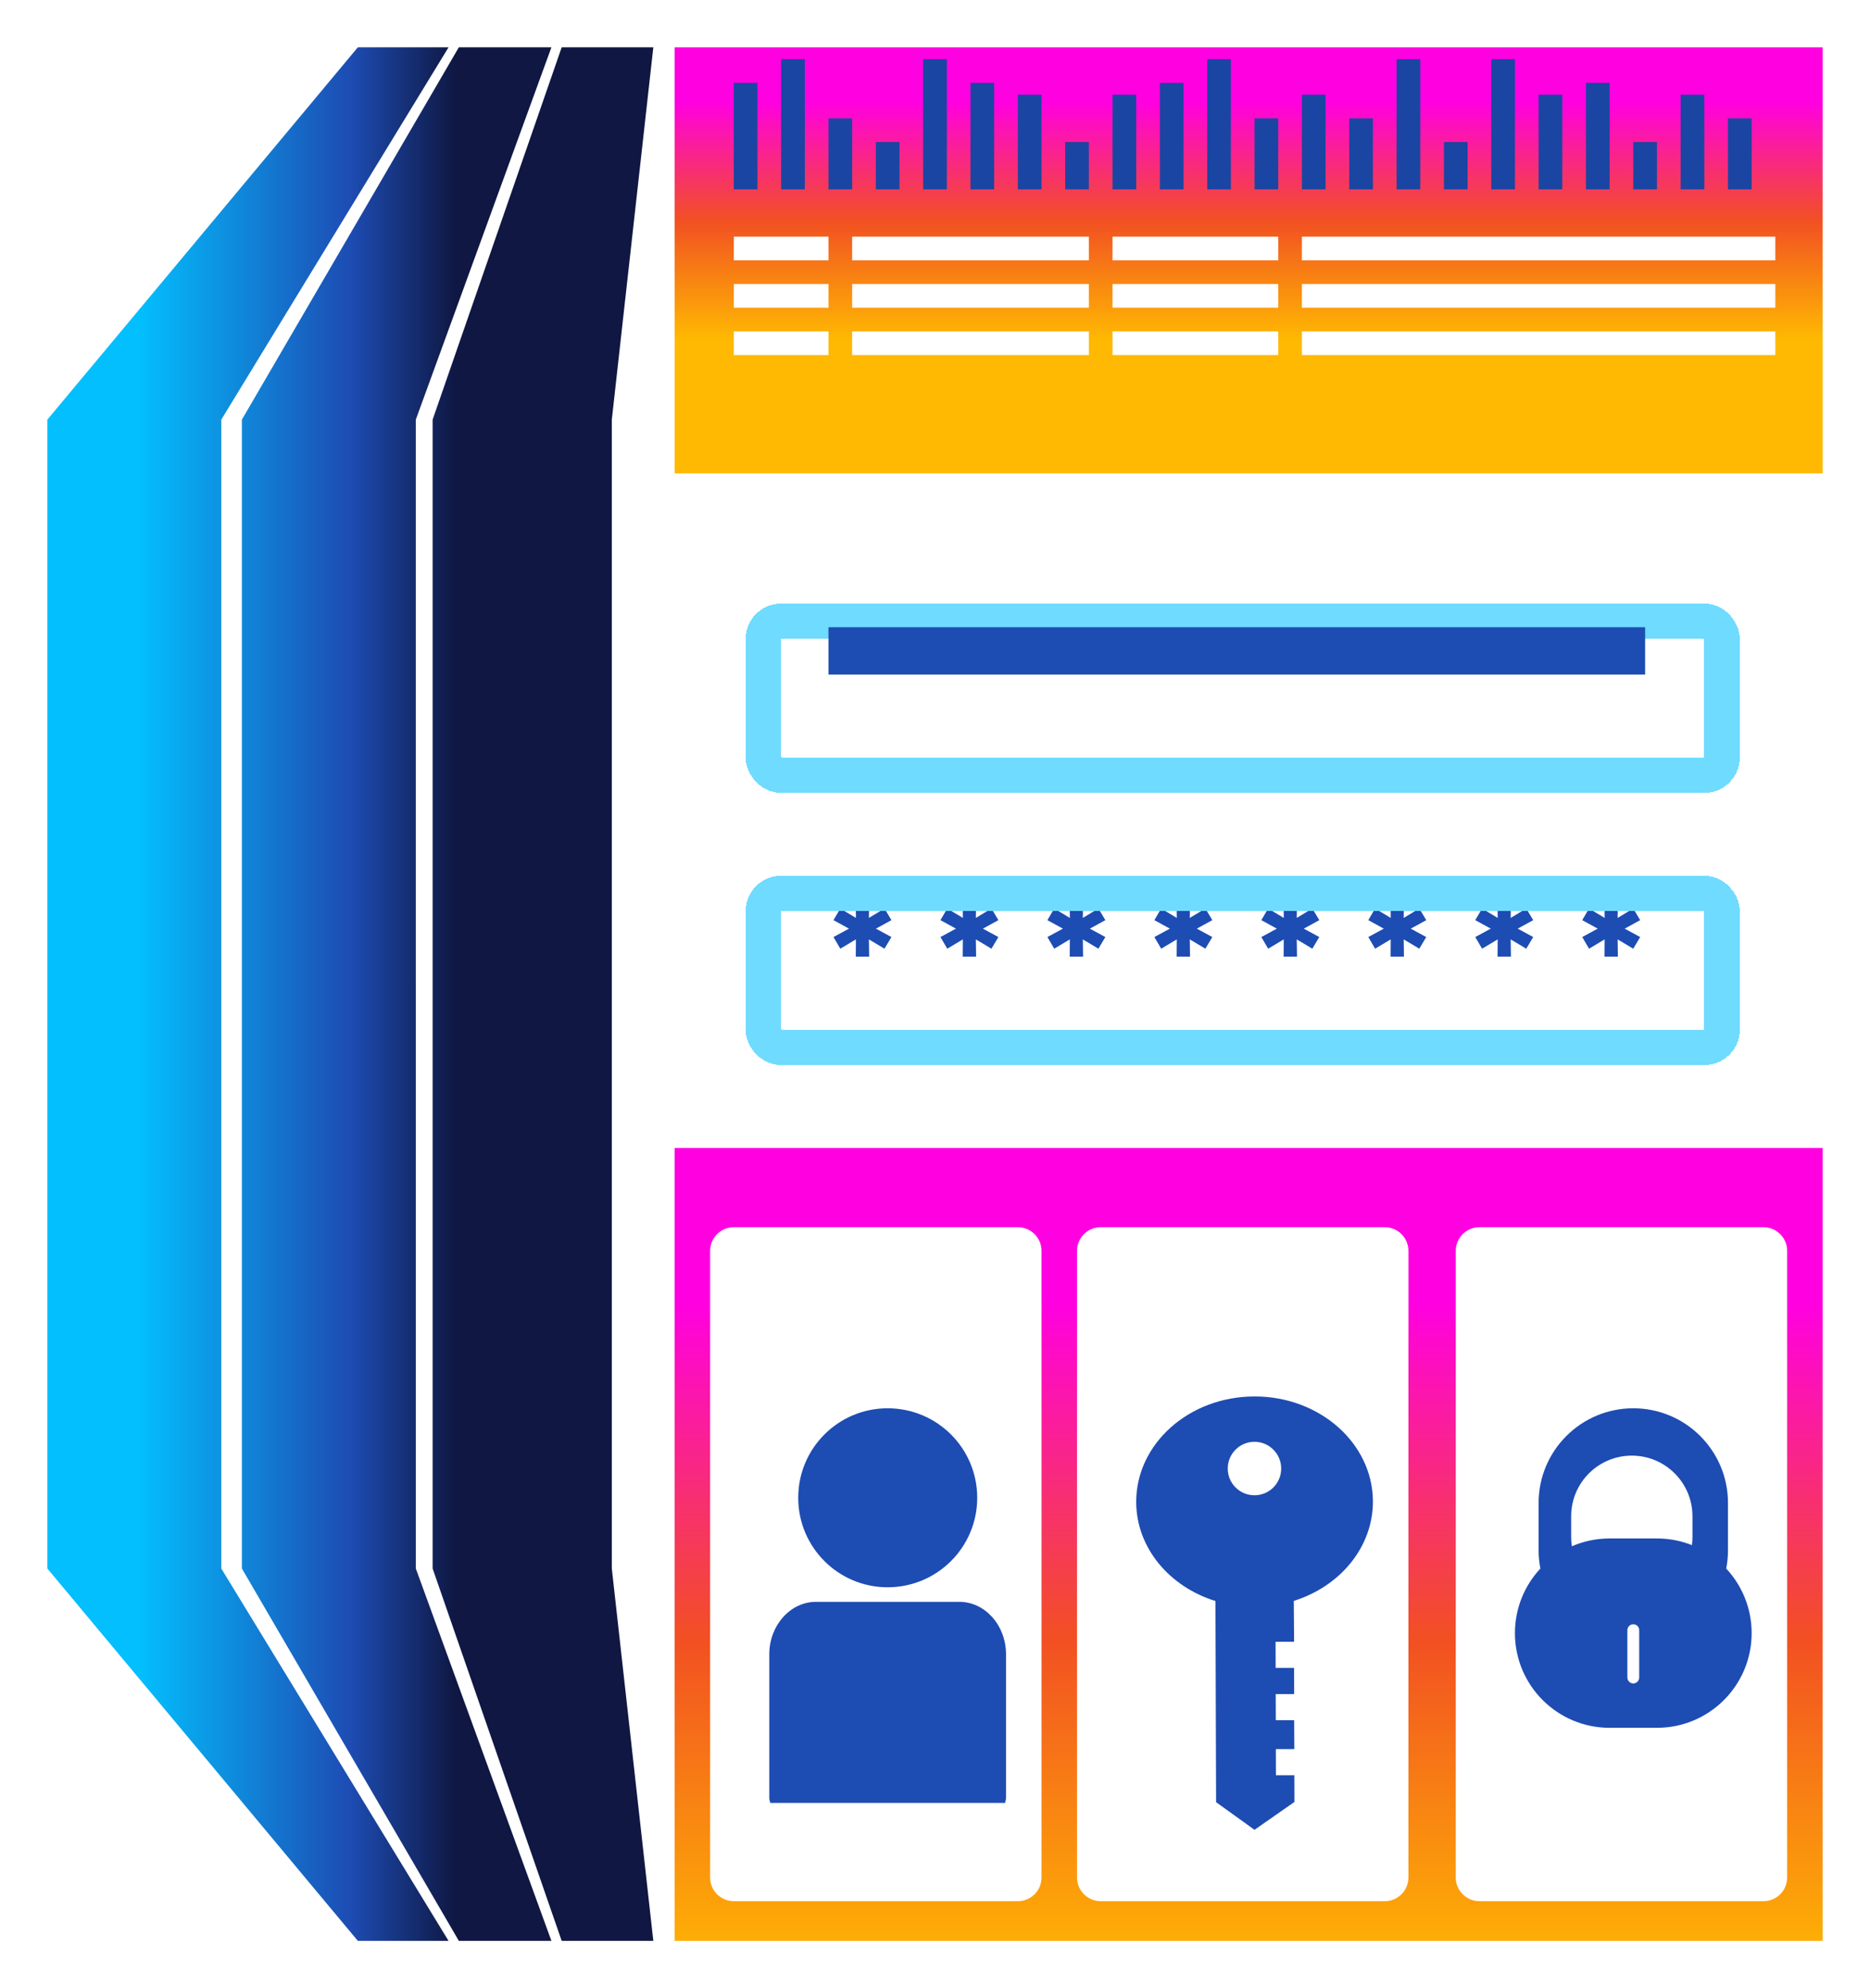 <svg width="158" height="168" viewBox="0 0 158 168" fill="none" xmlns="http://www.w3.org/2000/svg">
<g filter="url(#filter0_d_640_5587)">
<path fill-rule="evenodd" clip-rule="evenodd" d="M4 128.54L30.232 160H37.896L18.696 128.54L18.696 80.966V79.034L18.696 31.46L37.896 0H30.232L4 31.46L4 79.034L4 80.966L4 128.54ZM20.436 31.46L38.767 0H46.589L35.132 31.46L35.132 79.034H35.133L35.133 128.54L46.589 160H38.767L20.436 128.54L20.436 80.966H20.436L20.436 31.46ZM47.457 0L36.553 31.46L36.553 80.966H36.553L36.553 128.54L47.457 160H55.2L51.693 128.54L51.693 79.034H51.693L51.693 31.46L55.2 0H47.457Z" fill="url(#paint0_linear_640_5587)"/>
<path fill-rule="evenodd" clip-rule="evenodd" d="M154 93H57V150.513V160H116.412H154V93ZM93 99.7C91.895 99.7 91 100.595 91 101.7V154.65C91 155.755 91.895 156.65 93 156.65H117C118.105 156.65 119 155.755 119 154.65V101.7C119 100.595 118.105 99.7 117 99.7H93ZM60 101.7C60 100.595 60.895 99.7 62 99.7H86C87.105 99.7 88 100.595 88 101.7V154.65C88 155.755 87.105 156.65 86 156.65H62C60.895 156.65 60 155.755 60 154.65V101.7ZM125 99.7C123.895 99.7 123 100.595 123 101.7V154.65C123 155.755 123.895 156.65 125 156.65H149C150.105 156.65 151 155.755 151 154.65V101.7C151 100.595 150.105 99.7 149 99.7H125Z" fill="url(#paint1_linear_640_5587)"/>
</g>
<g filter="url(#filter1_d_640_5587)">
<path d="M57 0H154V36H116.412H57V30.903V0Z" fill="url(#paint2_linear_640_5587)"/>
</g>
<line x1="62" y1="21" x2="70" y2="21" stroke="white" stroke-width="2"/>
<line x1="62" y1="25" x2="70" y2="25" stroke="white" stroke-width="2"/>
<line x1="62" y1="29" x2="70" y2="29" stroke="white" stroke-width="2"/>
<line x1="72" y1="21" x2="92" y2="21" stroke="white" stroke-width="2"/>
<line x1="72" y1="25" x2="92" y2="25" stroke="white" stroke-width="2"/>
<line x1="72" y1="29" x2="92" y2="29" stroke="white" stroke-width="2"/>
<line x1="94" y1="21" x2="108" y2="21" stroke="white" stroke-width="2"/>
<line x1="94" y1="25" x2="108" y2="25" stroke="white" stroke-width="2"/>
<line x1="94" y1="29" x2="108" y2="29" stroke="white" stroke-width="2"/>
<line x1="110" y1="21" x2="150" y2="21" stroke="white" stroke-width="2"/>
<line x1="110" y1="25" x2="150" y2="25" stroke="white" stroke-width="2"/>
<line x1="110" y1="29" x2="150" y2="29" stroke="white" stroke-width="2"/>
<rect x="62" y="7" width="2" height="9" fill="#1B45A2"/>
<rect x="82" y="7" width="2" height="9" fill="#1B45A2"/>
<rect x="90" y="12" width="2" height="4" fill="#1B45A2"/>
<rect x="74" y="12" width="2" height="4" fill="#1B45A2"/>
<rect x="78" y="5" width="2" height="11" fill="#1B45A2"/>
<rect x="114" y="10" width="2" height="6" fill="#1B45A2"/>
<rect x="98" y="7" width="2" height="9" fill="#1B45A2"/>
<rect x="94" y="8" width="2" height="8" fill="#1B45A2"/>
<rect x="106" y="10" width="2" height="6" fill="#1B45A2"/>
<rect x="102" y="5" width="2" height="11" fill="#1B45A2"/>
<rect x="66" y="5" width="2" height="11" fill="#1B45A2"/>
<rect x="70" y="10" width="2" height="6" fill="#1B45A2"/>
<rect x="110" y="8" width="2" height="8" fill="#1B45A2"/>
<rect x="134" y="7" width="2" height="9" fill="#1B45A2"/>
<rect x="118" y="5" width="2" height="11" fill="#1B45A2"/>
<rect x="126" y="5" width="2" height="11" fill="#1B45A2"/>
<rect x="122" y="12" width="2" height="4" fill="#1B45A2"/>
<rect x="130" y="8" width="2" height="8" fill="#1B45A2"/>
<rect x="138" y="12" width="2" height="4" fill="#1B45A2"/>
<rect x="146" y="10" width="2" height="6" fill="#1B45A2"/>
<rect x="142" y="8" width="2" height="8" fill="#1B45A2"/>
<rect x="86" y="8" width="2" height="8" fill="#1B45A2"/>
<g filter="url(#filter2_d_640_5587)">
<path d="M116 122.877C115.991 117.953 111.493 113.987 105.986 114C100.455 114.009 95.993 118.008 96 122.918C96.009 126.798 98.809 130.079 102.697 131.287L102.75 148.284L105.995 150.619L109.37 148.264L109.364 146.008H107.806L107.798 143.798H109.361L109.346 141.354H107.795L107.788 139.148H109.346L109.339 136.94H107.782L107.777 134.731L109.341 134.729L109.315 131.276C113.209 130.054 116 126.759 116 122.877ZM105.992 117.83C107.232 117.83 108.249 118.846 108.249 120.084C108.258 121.338 107.241 122.35 105.997 122.35C104.747 122.35 103.736 121.353 103.736 120.095C103.729 118.851 104.741 117.834 105.992 117.83Z" fill="#1D4CB3"/>
</g>
<g filter="url(#filter3_d_640_5587)">
<path d="M74.994 130.125C79.185 130.125 82.567 126.739 82.567 122.564C82.567 118.385 79.187 115 74.994 115C70.823 115 67.443 118.385 67.443 122.564C67.443 126.737 70.823 130.125 74.994 130.125Z" fill="#1D4CB3"/>
<path d="M81.062 131.356H68.94C66.776 131.356 65 133.345 65 135.782V147.955C65 148.088 65.064 148.211 65.077 148.346H84.928C84.936 148.211 85 148.088 85 147.955V135.782C85 133.345 83.231 131.356 81.062 131.356Z" fill="#1D4CB3"/>
</g>
<g filter="url(#filter4_d_640_5587)">
<path fill-rule="evenodd" clip-rule="evenodd" d="M137.5 133.75C137.5 133.474 137.724 133.25 138 133.25C138.276 133.25 138.5 133.474 138.5 133.75V137.75C138.5 138.026 138.276 138.25 138 138.25C137.724 138.25 137.5 138.026 137.5 137.75V133.75ZM130 127C130 127.528 130.051 128.045 130.149 128.544C128.816 129.973 128 131.891 128 134C128 138.418 131.582 142 136 142H140C144.418 142 148 138.418 148 134C148 131.891 147.184 129.973 145.851 128.544C145.949 128.045 146 127.528 146 127V123C146 118.582 142.418 115 138 115C133.582 115 130 118.582 130 123V127ZM140 126C141.043 126 142.04 126.2 142.954 126.563C142.984 126.338 143 126.108 143 125.875V124.125C143 121.295 140.705 119 137.875 119C135.045 119 132.75 121.295 132.75 124.125V125.875C132.75 126.142 132.77 126.405 132.81 126.661C133.787 126.236 134.866 126 136 126H140Z" fill="#1D4CB3"/>
</g>
<path d="M75.319 77.752L73.723 78.628V78.316L75.319 79.18L74.731 80.164L73.243 79.276L73.411 79.168L73.435 80.836H72.307L72.319 79.168L72.487 79.276L70.999 80.164L70.423 79.18L72.019 78.316V78.628L70.423 77.752L70.999 76.768L72.487 77.668L72.319 77.764L72.307 76.096H73.435L73.411 77.764L73.243 77.668L74.731 76.768L75.319 77.752ZM84.357 77.752L82.761 78.628V78.316L84.357 79.18L83.769 80.164L82.281 79.276L82.449 79.168L82.473 80.836H81.345L81.357 79.168L81.525 79.276L80.037 80.164L79.461 79.18L81.057 78.316V78.628L79.461 77.752L80.037 76.768L81.525 77.668L81.357 77.764L81.345 76.096H82.473L82.449 77.764L82.281 77.668L83.769 76.768L84.357 77.752ZM93.394 77.752L91.798 78.628V78.316L93.394 79.18L92.806 80.164L91.318 79.276L91.486 79.168L91.51 80.836H90.382L90.394 79.168L90.562 79.276L89.074 80.164L88.498 79.18L90.094 78.316V78.628L88.498 77.752L89.074 76.768L90.562 77.668L90.394 77.764L90.382 76.096H91.51L91.486 77.764L91.318 77.668L92.806 76.768L93.394 77.752ZM102.432 77.752L100.836 78.628V78.316L102.432 79.18L101.844 80.164L100.356 79.276L100.524 79.168L100.548 80.836H99.42L99.432 79.168L99.6 79.276L98.112 80.164L97.536 79.18L99.132 78.316V78.628L97.536 77.752L98.112 76.768L99.6 77.668L99.432 77.764L99.42 76.096H100.548L100.524 77.764L100.356 77.668L101.844 76.768L102.432 77.752ZM111.469 77.752L109.873 78.628V78.316L111.469 79.18L110.881 80.164L109.393 79.276L109.561 79.168L109.585 80.836H108.457L108.469 79.168L108.637 79.276L107.149 80.164L106.573 79.18L108.169 78.316V78.628L106.573 77.752L107.149 76.768L108.637 77.668L108.469 77.764L108.457 76.096H109.585L109.561 77.764L109.393 77.668L110.881 76.768L111.469 77.752ZM120.507 77.752L118.911 78.628V78.316L120.507 79.18L119.919 80.164L118.431 79.276L118.599 79.168L118.623 80.836H117.495L117.507 79.168L117.675 79.276L116.187 80.164L115.611 79.18L117.207 78.316V78.628L115.611 77.752L116.187 76.768L117.675 77.668L117.507 77.764L117.495 76.096H118.623L118.599 77.764L118.431 77.668L119.919 76.768L120.507 77.752ZM129.544 77.752L127.948 78.628V78.316L129.544 79.18L128.956 80.164L127.468 79.276L127.636 79.168L127.66 80.836H126.532L126.544 79.168L126.712 79.276L125.224 80.164L124.648 79.18L126.244 78.316V78.628L124.648 77.752L125.224 76.768L126.712 77.668L126.544 77.764L126.532 76.096H127.66L127.636 77.764L127.468 77.668L128.956 76.768L129.544 77.752ZM138.582 77.752L136.986 78.628V78.316L138.582 79.18L137.994 80.164L136.506 79.276L136.674 79.168L136.698 80.836H135.57L135.582 79.168L135.75 79.276L134.262 80.164L133.686 79.18L135.282 78.316V78.628L133.686 77.752L134.262 76.768L135.75 77.668L135.582 77.764L135.57 76.096H136.698L136.674 77.764L136.506 77.668L137.994 76.768L138.582 77.752Z" fill="#1D4CB3"/>
<g filter="url(#filter5_d_640_5587)">
<rect x="64.5" y="48.5" width="81" height="13" rx="1.5" stroke="#6FDBFF" stroke-width="3" shape-rendering="crispEdges"/>
</g>
<g filter="url(#filter6_d_640_5587)">
<rect x="64.5" y="71.5" width="81" height="13" rx="1.5" stroke="#6FDBFF" stroke-width="3" shape-rendering="crispEdges"/>
</g>
<rect x="70" y="53" width="69" height="4" fill="#1D4CB3"/>
<defs>
<filter id="filter0_d_640_5587" x="0" y="0" width="158" height="168" filterUnits="userSpaceOnUse" color-interpolation-filters="sRGB">
<feFlood flood-opacity="0" result="BackgroundImageFix"/>
<feColorMatrix in="SourceAlpha" type="matrix" values="0 0 0 0 0 0 0 0 0 0 0 0 0 0 0 0 0 0 127 0" result="hardAlpha"/>
<feOffset dy="4"/>
<feGaussianBlur stdDeviation="2"/>
<feComposite in2="hardAlpha" operator="out"/>
<feColorMatrix type="matrix" values="0 0 0 0 0 0 0 0 0 0 0 0 0 0 0 0 0 0 0.25 0"/>
<feBlend mode="normal" in2="BackgroundImageFix" result="effect1_dropShadow_640_5587"/>
<feBlend mode="normal" in="SourceGraphic" in2="effect1_dropShadow_640_5587" result="shape"/>
</filter>
<filter id="filter1_d_640_5587" x="53" y="0" width="105" height="44" filterUnits="userSpaceOnUse" color-interpolation-filters="sRGB">
<feFlood flood-opacity="0" result="BackgroundImageFix"/>
<feColorMatrix in="SourceAlpha" type="matrix" values="0 0 0 0 0 0 0 0 0 0 0 0 0 0 0 0 0 0 127 0" result="hardAlpha"/>
<feOffset dy="4"/>
<feGaussianBlur stdDeviation="2"/>
<feComposite in2="hardAlpha" operator="out"/>
<feColorMatrix type="matrix" values="0 0 0 0 0 0 0 0 0 0 0 0 0 0 0 0 0 0 0.25 0"/>
<feBlend mode="normal" in2="BackgroundImageFix" result="effect1_dropShadow_640_5587"/>
<feBlend mode="normal" in="SourceGraphic" in2="effect1_dropShadow_640_5587" result="shape"/>
</filter>
<filter id="filter2_d_640_5587" x="92" y="114" width="28" height="44.619" filterUnits="userSpaceOnUse" color-interpolation-filters="sRGB">
<feFlood flood-opacity="0" result="BackgroundImageFix"/>
<feColorMatrix in="SourceAlpha" type="matrix" values="0 0 0 0 0 0 0 0 0 0 0 0 0 0 0 0 0 0 127 0" result="hardAlpha"/>
<feOffset dy="4"/>
<feGaussianBlur stdDeviation="2"/>
<feComposite in2="hardAlpha" operator="out"/>
<feColorMatrix type="matrix" values="0 0 0 0 0 0 0 0 0 0 0 0 0 0 0 0 0 0 0.25 0"/>
<feBlend mode="normal" in2="BackgroundImageFix" result="effect1_dropShadow_640_5587"/>
<feBlend mode="normal" in="SourceGraphic" in2="effect1_dropShadow_640_5587" result="shape"/>
</filter>
<filter id="filter3_d_640_5587" x="61" y="115" width="28" height="41.346" filterUnits="userSpaceOnUse" color-interpolation-filters="sRGB">
<feFlood flood-opacity="0" result="BackgroundImageFix"/>
<feColorMatrix in="SourceAlpha" type="matrix" values="0 0 0 0 0 0 0 0 0 0 0 0 0 0 0 0 0 0 127 0" result="hardAlpha"/>
<feOffset dy="4"/>
<feGaussianBlur stdDeviation="2"/>
<feComposite in2="hardAlpha" operator="out"/>
<feColorMatrix type="matrix" values="0 0 0 0 0 0 0 0 0 0 0 0 0 0 0 0 0 0 0.25 0"/>
<feBlend mode="normal" in2="BackgroundImageFix" result="effect1_dropShadow_640_5587"/>
<feBlend mode="normal" in="SourceGraphic" in2="effect1_dropShadow_640_5587" result="shape"/>
</filter>
<filter id="filter4_d_640_5587" x="124" y="115" width="28" height="35" filterUnits="userSpaceOnUse" color-interpolation-filters="sRGB">
<feFlood flood-opacity="0" result="BackgroundImageFix"/>
<feColorMatrix in="SourceAlpha" type="matrix" values="0 0 0 0 0 0 0 0 0 0 0 0 0 0 0 0 0 0 127 0" result="hardAlpha"/>
<feOffset dy="4"/>
<feGaussianBlur stdDeviation="2"/>
<feComposite in2="hardAlpha" operator="out"/>
<feColorMatrix type="matrix" values="0 0 0 0 0 0 0 0 0 0 0 0 0 0 0 0 0 0 0.25 0"/>
<feBlend mode="normal" in2="BackgroundImageFix" result="effect1_dropShadow_640_5587"/>
<feBlend mode="normal" in="SourceGraphic" in2="effect1_dropShadow_640_5587" result="shape"/>
</filter>
<filter id="filter5_d_640_5587" x="59" y="47" width="92" height="24" filterUnits="userSpaceOnUse" color-interpolation-filters="sRGB">
<feFlood flood-opacity="0" result="BackgroundImageFix"/>
<feColorMatrix in="SourceAlpha" type="matrix" values="0 0 0 0 0 0 0 0 0 0 0 0 0 0 0 0 0 0 127 0" result="hardAlpha"/>
<feOffset dy="4"/>
<feGaussianBlur stdDeviation="2"/>
<feComposite in2="hardAlpha" operator="out"/>
<feColorMatrix type="matrix" values="0 0 0 0 0 0 0 0 0 0 0 0 0 0 0 0 0 0 0.25 0"/>
<feBlend mode="normal" in2="BackgroundImageFix" result="effect1_dropShadow_640_5587"/>
<feBlend mode="normal" in="SourceGraphic" in2="effect1_dropShadow_640_5587" result="shape"/>
</filter>
<filter id="filter6_d_640_5587" x="59" y="70" width="92" height="24" filterUnits="userSpaceOnUse" color-interpolation-filters="sRGB">
<feFlood flood-opacity="0" result="BackgroundImageFix"/>
<feColorMatrix in="SourceAlpha" type="matrix" values="0 0 0 0 0 0 0 0 0 0 0 0 0 0 0 0 0 0 127 0" result="hardAlpha"/>
<feOffset dy="4"/>
<feGaussianBlur stdDeviation="2"/>
<feComposite in2="hardAlpha" operator="out"/>
<feColorMatrix type="matrix" values="0 0 0 0 0 0 0 0 0 0 0 0 0 0 0 0 0 0 0.25 0"/>
<feBlend mode="normal" in2="BackgroundImageFix" result="effect1_dropShadow_640_5587"/>
<feBlend mode="normal" in="SourceGraphic" in2="effect1_dropShadow_640_5587" result="shape"/>
</filter>
<linearGradient id="paint0_linear_640_5587" x1="4" y1="80" x2="55.2" y2="80" gradientUnits="userSpaceOnUse">
<stop offset="0.15" stop-color="#03BFFE"/>
<stop offset="0.5" stop-color="#1D4CB3"/>
<stop offset="0.675" stop-color="#0F1742"/>
</linearGradient>
<linearGradient id="paint1_linear_640_5587" x1="93.8" y1="93.816" x2="93.8" y2="175.4" gradientUnits="userSpaceOnUse">
<stop offset="0.15" stop-color="#FF00E1"/>
<stop offset="0.5" stop-color="#F25022"/>
<stop offset="0.85" stop-color="#FFB902"/>
</linearGradient>
<linearGradient id="paint2_linear_640_5587" x1="93.8" y1="0.287" x2="93.8" y2="29.032" gradientUnits="userSpaceOnUse">
<stop offset="0.15" stop-color="#FF00E1"/>
<stop offset="0.5" stop-color="#F25022"/>
<stop offset="0.85" stop-color="#FFB902"/>
</linearGradient>
</defs>
</svg>
